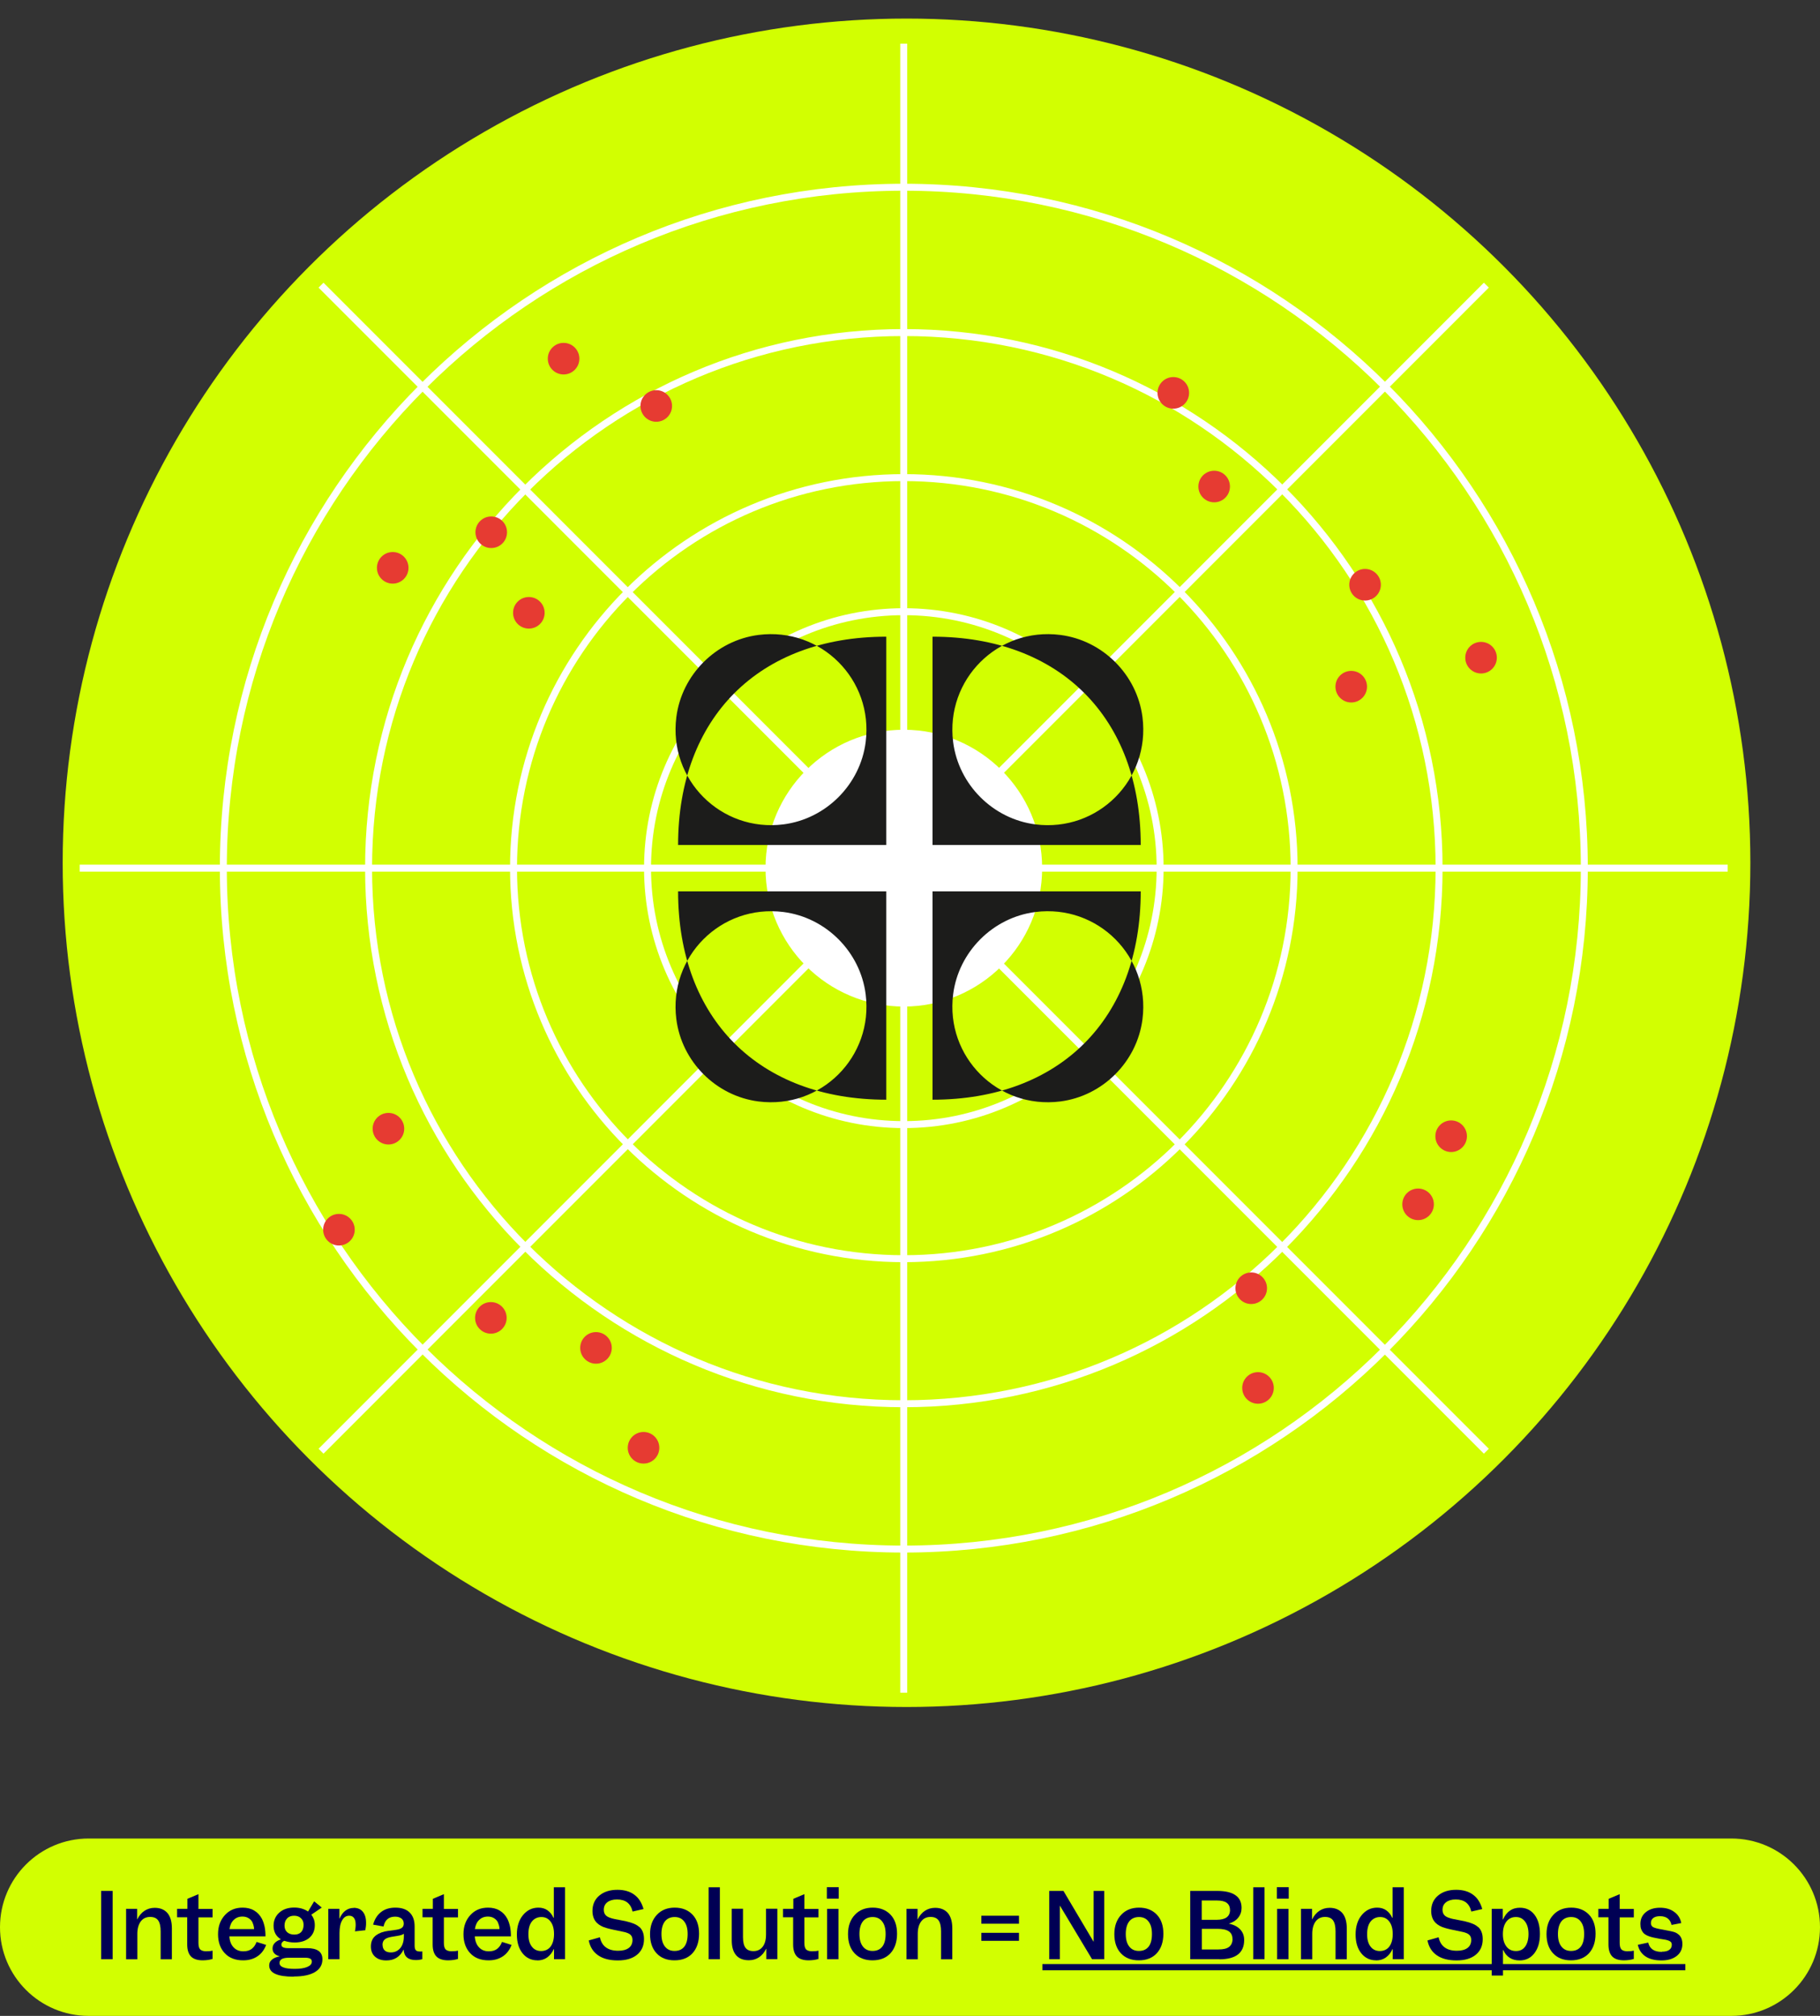 <svg xmlns="http://www.w3.org/2000/svg" width="784" height="868" viewBox="0 0 784 868" fill="none"><rect x="0" y="0" width="784" height="868" fill="#333333" stroke="none"/><g clip-path="url(#clip0_1607_272)"><circle cx="390.5" cy="371.5" r="363.5" fill="#D2FF01"></circle><path d="M745.798 791.622H38.202C17.104 791.622 0 808.72 0 829.811C0 850.902 17.104 868 38.202 868H745.798C766.896 868 784 850.902 784 829.811C784 808.72 766.896 791.622 745.798 791.622Z" fill="#D2FF01"></path><path d="M43.562 843.594V814.188H48.523V843.594H43.562Z" fill="#000054"></path><path d="M54.322 843.594V821.909H59.083V826.39H59.163C59.923 824.83 60.963 823.59 62.243 822.75C63.523 821.909 65.003 821.469 66.643 821.469C69.003 821.469 70.843 822.23 72.123 823.71C73.403 825.23 74.043 827.431 74.043 830.311V843.634H69.203V831.632C69.203 829.471 68.843 827.871 68.123 826.871C67.403 825.87 66.243 825.39 64.683 825.39C62.963 825.39 61.603 826.03 60.643 827.311C59.682 828.591 59.163 830.391 59.163 832.632V843.634H54.322V843.594Z" fill="#000054"></path><path d="M89.004 840.154C89.524 840.154 90.004 840.154 90.404 840.114C90.804 840.074 91.204 839.994 91.564 839.914V843.474C90.884 843.674 90.244 843.834 89.564 843.914C88.884 843.995 88.164 844.075 87.364 844.075C85.044 844.075 83.364 843.514 82.284 842.434C81.204 841.314 80.643 839.594 80.643 837.273V825.55H76.283V821.909H80.723V817.588L85.484 815.588V821.949H91.564V825.59H85.484V836.593C85.484 837.913 85.724 838.873 86.244 839.393C86.764 839.914 87.684 840.194 89.004 840.194V840.154Z" fill="#000054"></path><path d="M104.726 844.075C101.406 844.075 98.766 843.074 96.846 841.034C94.926 838.993 93.926 836.273 93.926 832.832C93.926 829.391 94.926 826.751 96.886 824.59C98.846 822.43 101.406 821.389 104.486 821.389C106.406 821.389 108.087 821.789 109.487 822.63C110.927 823.47 112.007 824.67 112.847 826.23C113.367 827.271 113.727 828.391 114.007 829.671C114.247 830.911 114.367 832.272 114.367 833.752H98.806C98.926 835.753 99.526 837.313 100.606 838.473C101.686 839.634 103.086 840.194 104.846 840.194C106.246 840.194 107.446 839.874 108.367 839.193C109.287 838.513 110.007 837.513 110.527 836.153L114.647 837.433C113.847 839.553 112.607 841.194 110.887 842.354C109.167 843.514 107.126 844.075 104.766 844.075H104.726ZM108.847 827.911C108.487 827.071 107.886 826.43 107.126 825.95C106.366 825.47 105.486 825.23 104.446 825.23C102.926 825.23 101.686 825.71 100.686 826.67C99.686 827.631 99.086 828.951 98.846 830.631H109.447C109.447 830.111 109.367 829.631 109.247 829.191C109.127 828.751 109.007 828.311 108.807 827.911H108.847Z" fill="#000054"></path><path d="M126.527 851.116C123.007 851.116 120.367 850.716 118.607 849.916C116.847 849.116 115.967 847.915 115.967 846.275C115.967 845.275 116.327 844.435 117.127 843.794C117.887 843.114 118.967 842.674 120.407 842.394V842.314C119.407 842.074 118.687 841.634 118.167 841.074C117.647 840.514 117.407 839.793 117.407 838.993C117.407 838.113 117.687 837.313 118.287 836.673C118.887 835.993 119.767 835.472 120.927 835.072V834.992C119.927 834.352 119.127 833.552 118.607 832.552C118.087 831.552 117.847 830.431 117.847 829.191C117.847 826.87 118.687 824.99 120.327 823.51C121.967 822.069 124.127 821.349 126.767 821.349C127.927 821.349 128.967 821.509 130.008 821.789C131.008 822.109 131.928 822.509 132.688 823.07L135.328 818.669L138.608 821.349L134.088 824.43C134.608 825.07 134.968 825.75 135.248 826.51C135.488 827.271 135.608 828.071 135.608 828.951C135.608 831.232 134.808 833.032 133.248 834.392C131.688 835.713 129.567 836.393 126.887 836.393C126.087 836.393 125.287 836.313 124.567 836.193C123.807 836.073 123.127 835.873 122.447 835.672C122.047 835.833 121.727 836.073 121.527 836.353C121.327 836.633 121.207 836.913 121.207 837.273C121.207 837.833 121.447 838.233 121.967 838.473C122.447 838.713 123.207 838.833 124.247 838.833H132.328C134.488 838.833 136.128 839.233 137.248 840.034C138.368 840.834 138.888 842.034 138.888 843.634C138.888 846.035 137.808 847.835 135.688 849.116C133.568 850.396 130.528 851.036 126.607 851.036L126.527 851.116ZM134.328 844.635C134.328 844.034 134.088 843.594 133.648 843.354C133.208 843.114 132.448 842.954 131.408 842.954H124.527C123.127 842.954 122.047 843.154 121.407 843.514C120.767 843.874 120.407 844.435 120.407 845.195C120.407 846.075 120.967 846.715 122.047 847.115C123.167 847.555 124.807 847.755 126.967 847.755C129.287 847.755 131.088 847.475 132.368 846.915C133.688 846.355 134.328 845.595 134.328 844.595V844.635ZM122.567 829.111C122.567 830.311 122.927 831.232 123.687 831.952C124.447 832.632 125.447 832.992 126.767 832.992C128.087 832.992 129.047 832.632 129.728 831.912C130.408 831.191 130.768 830.151 130.768 828.791C130.768 827.591 130.408 826.63 129.647 825.95C128.927 825.23 127.927 824.87 126.687 824.87C125.447 824.87 124.407 825.23 123.687 826.03C122.927 826.79 122.567 827.831 122.567 829.151V829.111Z" fill="#000054"></path><path d="M152.369 821.469C154.049 821.469 155.369 822.029 156.289 823.15C157.209 824.27 157.689 825.83 157.689 827.911C157.689 828.391 157.689 828.911 157.609 829.511C157.529 830.111 157.449 830.631 157.369 831.112L152.889 831.592C152.969 831.152 153.089 830.671 153.129 830.111C153.209 829.551 153.209 829.071 153.209 828.631C153.209 827.431 152.969 826.47 152.489 825.83C152.009 825.19 151.329 824.87 150.409 824.87C149.129 824.87 148.089 825.55 147.369 826.871C146.608 828.191 146.248 830.031 146.248 832.392V843.594H141.408V821.909H146.208V826.07H146.288C146.928 824.59 147.769 823.43 148.809 822.67C149.849 821.909 151.049 821.509 152.409 821.509L152.369 821.469Z" fill="#000054"></path><path d="M179.129 843.954C177.488 843.954 176.208 843.594 175.328 842.834C174.448 842.074 173.968 840.994 173.888 839.513H173.808C173.088 840.994 172.128 842.154 170.848 842.954C169.568 843.754 168.128 844.114 166.408 844.114C164.368 844.114 162.768 843.594 161.568 842.514C160.368 841.434 159.768 839.994 159.768 838.113C159.768 837.033 159.968 836.113 160.328 835.312C160.688 834.512 161.288 833.832 162.088 833.232C162.688 832.792 163.448 832.392 164.328 832.072C165.208 831.752 166.248 831.512 167.488 831.352L170.528 830.951C171.728 830.791 172.608 830.471 173.128 830.071C173.648 829.671 173.928 829.071 173.928 828.271C173.928 827.351 173.608 826.59 172.928 826.07C172.248 825.55 171.368 825.27 170.208 825.27C168.848 825.27 167.728 825.63 166.928 826.31C166.088 826.991 165.528 828.071 165.208 829.511L160.728 828.711C161.368 826.35 162.528 824.55 164.168 823.27C165.808 821.989 167.888 821.389 170.288 821.389C172.968 821.389 175.048 822.069 176.448 823.47C177.889 824.87 178.609 826.871 178.609 829.511V837.753C178.609 838.673 178.769 839.353 179.129 839.714C179.449 840.114 180.089 840.274 180.969 840.274C181.129 840.274 181.289 840.274 181.449 840.274C181.609 840.274 181.729 840.274 181.929 840.234V843.554C181.649 843.674 181.249 843.754 180.729 843.834C180.209 843.914 179.649 843.954 179.129 843.954ZM164.808 837.473C164.808 838.473 165.128 839.273 165.728 839.834C166.328 840.394 167.248 840.674 168.368 840.674C170.048 840.674 171.408 840.034 172.448 838.793C173.448 837.553 173.968 835.873 173.968 833.792V832.632C173.728 832.832 173.368 832.992 172.928 833.152C172.488 833.312 171.928 833.432 171.168 833.552L168.528 833.992C167.208 834.232 166.248 834.592 165.648 835.152C165.048 835.713 164.768 836.473 164.768 837.433L164.808 837.473Z" fill="#000054"></path><path d="M194.73 840.154C195.25 840.154 195.73 840.154 196.13 840.114C196.531 840.074 196.931 839.994 197.291 839.914V843.474C196.611 843.674 195.97 843.834 195.29 843.914C194.61 843.995 193.89 844.075 193.09 844.075C190.77 844.075 189.09 843.514 188.01 842.434C186.93 841.314 186.37 839.594 186.37 837.273V825.55H182.01V821.909H186.45V817.588L191.21 815.588V821.949H197.291V825.59H191.21V836.593C191.21 837.913 191.45 838.873 191.97 839.393C192.49 839.914 193.41 840.194 194.73 840.194V840.154Z" fill="#000054"></path><path d="M210.451 844.075C207.131 844.075 204.491 843.074 202.571 841.034C200.65 838.993 199.65 836.273 199.65 832.832C199.65 829.391 200.65 826.751 202.611 824.59C204.571 822.43 207.131 821.389 210.211 821.389C212.131 821.389 213.811 821.789 215.211 822.63C216.651 823.47 217.731 824.67 218.571 826.23C219.091 827.271 219.451 828.391 219.731 829.671C219.971 830.911 220.091 832.272 220.091 833.752H204.531C204.651 835.753 205.251 837.313 206.331 838.473C207.411 839.634 208.811 840.194 210.571 840.194C211.971 840.194 213.171 839.874 214.091 839.193C215.011 838.513 215.731 837.513 216.251 836.153L220.371 837.433C219.571 839.553 218.331 841.194 216.611 842.354C214.891 843.514 212.851 844.075 210.491 844.075H210.451ZM214.571 827.911C214.211 827.071 213.611 826.43 212.851 825.95C212.091 825.47 211.211 825.23 210.171 825.23C208.651 825.23 207.411 825.71 206.411 826.67C205.411 827.631 204.811 828.951 204.571 830.631H215.171C215.171 830.111 215.091 829.631 214.971 829.191C214.851 828.751 214.731 828.311 214.531 827.911H214.571Z" fill="#000054"></path><path d="M231.453 844.075C228.853 844.075 226.733 843.074 225.092 841.034C223.452 838.993 222.652 836.273 222.652 832.912C222.652 829.551 223.532 826.711 225.292 824.59C227.053 822.47 229.253 821.389 231.933 821.389C233.413 821.389 234.733 821.749 235.813 822.51C236.893 823.27 237.773 824.31 238.413 825.75H238.573V812.627H243.413V843.594H238.653V839.273H238.533C237.813 840.834 236.853 842.034 235.653 842.874C234.453 843.714 233.053 844.115 231.413 844.115L231.453 844.075ZM227.613 832.832C227.613 835.073 228.093 836.873 229.093 838.153C230.053 839.434 231.413 840.074 233.093 840.074C234.773 840.074 236.213 839.434 237.173 838.153C238.133 836.873 238.653 835.072 238.653 832.792C238.653 830.511 238.173 828.711 237.173 827.391C236.173 826.07 234.893 825.43 233.213 825.43C231.533 825.43 230.093 826.11 229.093 827.391C228.093 828.671 227.613 830.551 227.613 832.872V832.832Z" fill="#000054"></path><path d="M275.454 829.711C276.134 830.351 276.614 831.072 276.934 831.952C277.254 832.792 277.414 833.792 277.414 834.952C277.414 837.793 276.414 840.034 274.414 841.674C272.414 843.314 269.654 844.114 266.134 844.114C262.614 844.114 259.774 843.394 257.653 841.914C255.533 840.474 254.173 838.313 253.613 835.513L258.414 834.152C258.814 836.033 259.654 837.513 260.974 838.473C262.294 839.473 264.094 839.954 266.294 839.954C268.254 839.954 269.774 839.553 270.854 838.753C271.934 837.953 272.454 836.793 272.454 835.312C272.454 834.512 272.254 833.832 271.854 833.352C271.454 832.832 270.774 832.432 269.854 832.152C269.574 832.032 269.254 831.952 268.854 831.872C268.494 831.792 267.334 831.552 265.494 831.152C264.574 830.992 263.734 830.791 263.054 830.631C262.374 830.471 261.694 830.311 261.094 830.111C260.214 829.871 259.454 829.551 258.814 829.191C258.173 828.831 257.613 828.431 257.133 827.951C256.493 827.311 256.013 826.59 255.693 825.71C255.373 824.87 255.213 823.87 255.213 822.83C255.213 820.029 256.213 817.828 258.174 816.188C260.134 814.548 262.734 813.708 265.974 813.708C268.934 813.708 271.374 814.428 273.254 815.828C275.174 817.228 276.454 819.309 277.214 821.989L272.494 823.07C272.094 821.309 271.334 820.029 270.214 819.149C269.094 818.309 267.654 817.868 265.774 817.868C264.014 817.868 262.654 818.269 261.614 819.069C260.574 819.869 260.094 820.949 260.094 822.349C260.094 823.43 260.454 824.27 261.134 824.87C261.814 825.47 263.054 825.95 264.814 826.31C265.014 826.35 265.934 826.55 267.534 826.831C269.134 827.111 270.454 827.431 271.494 827.751C272.454 828.071 273.254 828.351 273.854 828.671C274.454 828.991 274.974 829.351 275.414 829.751L275.454 829.711Z" fill="#000054"></path><path d="M290.534 844.075C287.294 844.075 284.734 843.074 282.854 841.074C280.974 839.073 280.014 836.313 280.014 832.792C280.014 829.311 281.014 826.55 282.974 824.47C284.894 822.39 287.494 821.389 290.654 821.389C293.814 821.389 296.375 822.39 298.295 824.39C300.215 826.39 301.135 829.151 301.135 832.632C301.135 836.113 300.175 838.993 298.295 841.034C296.415 843.074 293.814 844.075 290.534 844.075ZM290.614 840.034C292.454 840.034 293.814 839.393 294.774 838.193C295.734 836.953 296.215 835.152 296.215 832.752C296.215 830.351 295.734 828.631 294.734 827.351C293.774 826.07 292.374 825.43 290.614 825.43C288.854 825.43 287.374 826.07 286.414 827.311C285.454 828.551 284.934 830.351 284.934 832.712C284.934 835.072 285.414 836.833 286.414 838.113C287.414 839.393 288.774 840.034 290.574 840.034H290.614Z" fill="#000054"></path><path d="M305.256 843.594V812.627H310.096V843.594H305.256Z" fill="#000054"></path><path d="M322.577 844.035C320.177 844.035 318.337 843.314 317.097 841.874C315.857 840.434 315.217 838.313 315.217 835.553V821.869H320.057V834.072C320.057 836.193 320.417 837.713 321.137 838.673C321.857 839.633 323.017 840.114 324.577 840.114C326.257 840.114 327.577 839.473 328.537 838.233C329.498 836.993 329.978 835.232 329.978 832.912V821.869H334.858V843.554H330.098V839.113H330.018C329.258 840.674 328.217 841.914 326.977 842.754C325.697 843.594 324.257 844.035 322.617 844.035H322.577Z" fill="#000054"></path><path d="M350.018 840.154C350.538 840.154 351.018 840.154 351.418 840.114C351.818 840.074 352.218 839.994 352.578 839.914V843.474C351.898 843.674 351.258 843.834 350.578 843.914C349.898 843.995 349.177 844.075 348.377 844.075C346.057 844.075 344.377 843.514 343.297 842.434C342.217 841.314 341.657 839.594 341.657 837.273V825.55H337.297V821.909H341.737V817.588L346.497 815.588V821.949H352.578V825.59H346.497V836.593C346.497 837.913 346.737 838.873 347.257 839.393C347.777 839.914 348.697 840.194 350.018 840.194V840.154Z" fill="#000054"></path><path d="M361.298 817.508H356.178V812.587H361.298V817.508ZM356.298 843.594V821.909H361.178V843.594H356.298Z" fill="#000054"></path><path d="M375.819 844.075C372.579 844.075 370.019 843.074 368.139 841.074C366.259 839.073 365.299 836.313 365.299 832.792C365.299 829.311 366.299 826.55 368.259 824.47C370.179 822.39 372.779 821.389 375.939 821.389C379.1 821.389 381.66 822.39 383.58 824.39C385.5 826.39 386.42 829.151 386.42 832.632C386.42 836.113 385.46 838.993 383.58 841.034C381.7 843.074 379.1 844.075 375.819 844.075ZM375.899 840.034C377.739 840.034 379.1 839.393 380.06 838.193C381.02 836.953 381.5 835.152 381.5 832.752C381.5 830.351 381.02 828.631 380.02 827.351C379.06 826.07 377.659 825.43 375.899 825.43C374.139 825.43 372.659 826.07 371.699 827.311C370.739 828.551 370.219 830.351 370.219 832.712C370.219 835.072 370.699 836.833 371.699 838.113C372.699 839.393 374.059 840.034 375.859 840.034H375.899Z" fill="#000054"></path><path d="M390.5 843.594V821.909H395.26V826.39H395.34C396.1 824.83 397.14 823.59 398.42 822.75C399.7 821.909 401.181 821.469 402.821 821.469C405.181 821.469 407.021 822.23 408.301 823.71C409.581 825.23 410.221 827.431 410.221 830.311V843.634H405.381V831.632C405.381 829.471 405.021 827.871 404.301 826.871C403.581 825.87 402.421 825.39 400.861 825.39C399.14 825.39 397.78 826.03 396.82 827.311C395.86 828.591 395.34 830.391 395.34 832.632V843.634H390.5V843.594Z" fill="#000054"></path><path d="M438.943 828.311H422.742V824.87H438.943V828.311ZM438.943 835.673H422.742V832.232H438.943V835.673Z" fill="#000054"></path><path d="M471.103 814.188H475.664V843.594H470.423L456.543 820.469V843.594H451.982V814.188H458.103L471.103 836.113V814.188Z" fill="#000054"></path><path d="M490.546 844.075C487.306 844.075 484.746 843.074 482.866 841.074C480.985 839.073 480.025 836.313 480.025 832.792C480.025 829.311 481.025 826.55 482.986 824.47C484.906 822.39 487.506 821.389 490.666 821.389C493.826 821.389 496.386 822.39 498.306 824.39C500.226 826.39 501.146 829.151 501.146 832.632C501.146 836.113 500.186 838.993 498.306 841.034C496.426 843.074 493.826 844.075 490.546 844.075ZM490.626 840.034C492.466 840.034 493.826 839.393 494.786 838.193C495.746 836.953 496.226 835.152 496.226 832.752C496.226 830.351 495.746 828.631 494.746 827.351C493.786 826.07 492.386 825.43 490.626 825.43C488.866 825.43 487.386 826.07 486.426 827.311C485.466 828.551 484.946 830.351 484.946 832.712C484.946 835.072 485.426 836.833 486.426 838.113C487.426 839.393 488.786 840.034 490.586 840.034H490.626Z" fill="#000054"></path><path d="M525.228 843.594H512.707V814.188H524.308C527.788 814.188 530.428 814.788 532.188 816.028C533.948 817.228 534.828 819.069 534.828 821.509C534.828 823.11 534.348 824.51 533.388 825.71C532.428 826.911 531.068 827.751 529.348 828.271C531.468 828.711 533.068 829.551 534.228 830.751C535.388 831.992 535.948 833.512 535.948 835.312C535.948 838.073 535.068 840.154 533.268 841.554C531.468 842.954 528.788 843.634 525.228 843.634V843.594ZM529.828 822.349C529.828 820.989 529.348 819.989 528.428 819.309C527.508 818.629 526.108 818.309 524.188 818.309H517.667V826.63H524.028C525.988 826.63 527.468 826.27 528.428 825.55C529.388 824.83 529.868 823.75 529.868 822.309L529.828 822.349ZM530.908 834.872C530.908 833.392 530.388 832.312 529.348 831.592C528.308 830.871 526.668 830.511 524.468 830.511H517.707V839.393H524.908C526.988 839.393 528.508 839.033 529.468 838.273C530.428 837.513 530.948 836.393 530.948 834.792L530.908 834.872Z" fill="#000054"></path><path d="M539.867 843.594V812.627H544.707V843.594H539.867Z" fill="#000054"></path><path d="M555.148 817.508H550.027V812.587H555.148V817.508ZM550.147 843.594V821.909H555.028V843.594H550.147Z" fill="#000054"></path><path d="M560.43 843.594V821.909H565.19V826.39H565.27C566.03 824.83 567.07 823.59 568.35 822.75C569.63 821.909 571.11 821.469 572.75 821.469C575.11 821.469 576.951 822.23 578.231 823.71C579.511 825.23 580.151 827.431 580.151 830.311V843.634H575.31V831.632C575.31 829.471 574.95 827.871 574.23 826.871C573.51 825.87 572.35 825.39 570.79 825.39C569.07 825.39 567.71 826.03 566.75 827.311C565.79 828.591 565.27 830.391 565.27 832.632V843.634H560.43V843.594Z" fill="#000054"></path><path d="M592.75 844.075C590.15 844.075 588.029 843.074 586.389 841.034C584.749 838.993 583.949 836.273 583.949 832.912C583.949 829.551 584.829 826.711 586.589 824.59C588.349 822.47 590.55 821.389 593.23 821.389C594.71 821.389 596.03 821.749 597.11 822.51C598.19 823.27 599.07 824.31 599.71 825.75H599.87V812.627H604.71V843.594H599.95V839.273H599.83C599.11 840.834 598.15 842.034 596.95 842.874C595.75 843.714 594.35 844.115 592.71 844.115L592.75 844.075ZM588.909 832.832C588.909 835.073 589.389 836.873 590.39 838.153C591.35 839.434 592.71 840.074 594.39 840.074C596.07 840.074 597.51 839.434 598.47 838.153C599.43 836.873 599.95 835.072 599.95 832.792C599.95 830.511 599.47 828.711 598.47 827.391C597.47 826.07 596.19 825.43 594.51 825.43C592.83 825.43 591.39 826.11 590.39 827.391C589.389 828.671 588.909 830.551 588.909 832.872V832.832Z" fill="#000054"></path><path d="M636.753 829.711C637.433 830.351 637.913 831.072 638.233 831.952C638.553 832.792 638.713 833.792 638.713 834.952C638.713 837.793 637.713 840.034 635.713 841.674C633.713 843.314 630.953 844.114 627.433 844.114C623.913 844.114 621.072 843.394 618.952 841.914C616.832 840.474 615.472 838.313 614.912 835.513L619.712 834.152C620.112 836.033 620.952 837.513 622.272 838.473C623.593 839.473 625.393 839.954 627.593 839.954C629.553 839.954 631.073 839.553 632.153 838.753C633.233 837.953 633.753 836.793 633.753 835.312C633.753 834.512 633.553 833.832 633.153 833.352C632.753 832.832 632.073 832.432 631.153 832.152C630.873 832.032 630.553 831.952 630.153 831.872C629.793 831.792 628.633 831.552 626.793 831.152C625.873 830.992 625.033 830.791 624.353 830.631C623.673 830.471 622.993 830.311 622.392 830.111C621.512 829.871 620.752 829.551 620.112 829.191C619.472 828.831 618.912 828.431 618.432 827.951C617.792 827.311 617.312 826.59 616.992 825.71C616.672 824.87 616.512 823.87 616.512 822.83C616.512 820.029 617.512 817.828 619.472 816.188C621.432 814.548 624.033 813.708 627.273 813.708C630.233 813.708 632.673 814.428 634.553 815.828C636.473 817.228 637.753 819.309 638.513 821.989L633.793 823.07C633.393 821.309 632.633 820.029 631.513 819.149C630.393 818.309 628.953 817.868 627.073 817.868C625.313 817.868 623.953 818.269 622.913 819.069C621.872 819.869 621.392 820.949 621.392 822.349C621.392 823.43 621.752 824.27 622.433 824.87C623.113 825.47 624.353 825.95 626.113 826.31C626.313 826.35 627.233 826.55 628.833 826.831C630.433 827.111 631.753 827.431 632.793 827.751C633.753 828.071 634.553 828.351 635.153 828.671C635.753 828.991 636.273 829.351 636.713 829.751L636.753 829.711Z" fill="#000054"></path><path d="M647.434 850.636H642.594V821.909H647.354V826.471H647.474C648.194 824.83 649.154 823.55 650.394 822.71C651.634 821.829 653.074 821.429 654.714 821.429C657.395 821.429 659.475 822.43 661.035 824.47C662.595 826.511 663.355 829.271 663.355 832.752C663.355 836.233 662.555 838.953 660.955 841.034C659.355 843.114 657.234 844.115 654.594 844.115C652.954 844.115 651.514 843.754 650.354 842.994C649.154 842.234 648.234 841.154 647.594 839.674H647.434V850.676V850.636ZM658.435 832.752C658.435 830.511 657.955 828.711 656.954 827.391C655.954 826.07 654.674 825.43 653.034 825.43C651.274 825.43 649.914 826.07 648.914 827.391C647.914 828.711 647.394 830.511 647.394 832.792C647.394 835.072 647.914 836.793 648.914 838.113C649.914 839.433 651.274 840.074 653.034 840.074C654.794 840.074 656.074 839.434 656.995 838.153C657.915 836.873 658.435 835.072 658.435 832.752Z" fill="#000054"></path><path d="M676.714 844.075C673.474 844.075 670.914 843.074 669.034 841.074C667.153 839.073 666.193 836.313 666.193 832.792C666.193 829.311 667.193 826.55 669.154 824.47C671.074 822.39 673.674 821.389 676.834 821.389C679.994 821.389 682.554 822.39 684.474 824.39C686.394 826.39 687.314 829.151 687.314 832.632C687.314 836.113 686.354 838.993 684.474 841.034C682.594 843.074 679.994 844.075 676.714 844.075ZM676.794 840.034C678.634 840.034 679.994 839.393 680.954 838.193C681.914 836.953 682.394 835.152 682.394 832.752C682.394 830.351 681.914 828.631 680.914 827.351C679.954 826.07 678.554 825.43 676.794 825.43C675.034 825.43 673.554 826.07 672.594 827.311C671.634 828.551 671.114 830.351 671.114 832.712C671.114 835.072 671.594 836.833 672.594 838.113C673.594 839.393 674.954 840.034 676.754 840.034H676.794Z" fill="#000054"></path><path d="M701.236 840.154C701.756 840.154 702.236 840.154 702.636 840.114C703.036 840.074 703.436 839.994 703.796 839.914V843.474C703.116 843.674 702.476 843.834 701.796 843.914C701.116 843.995 700.396 844.075 699.596 844.075C697.276 844.075 695.596 843.514 694.516 842.434C693.436 841.314 692.876 839.594 692.876 837.273V825.55H688.516V821.909H692.956V817.588L697.716 815.588V821.949H703.796V825.59H697.716V836.593C697.716 837.913 697.956 838.873 698.476 839.393C698.996 839.914 699.916 840.194 701.236 840.194V840.154Z" fill="#000054"></path><path d="M715.916 840.354C717.276 840.354 718.316 840.114 719.036 839.594C719.796 839.073 720.156 838.313 720.156 837.353C720.156 836.833 719.996 836.433 719.716 836.153C719.436 835.873 718.916 835.593 718.196 835.393C717.836 835.273 717.236 835.153 716.396 835.032C715.596 834.912 715.156 834.832 715.116 834.832C712.836 834.432 711.236 834.072 710.316 833.712C709.396 833.392 708.676 832.952 708.116 832.472C707.636 831.992 707.276 831.392 706.996 830.711C706.716 830.031 706.636 829.271 706.636 828.391C706.636 826.31 707.396 824.63 708.956 823.35C710.516 822.069 712.556 821.429 715.076 821.429C717.596 821.429 719.556 822.029 721.156 823.19C722.797 824.35 723.837 825.95 724.237 828.031L720.036 828.831C719.796 827.631 719.236 826.671 718.396 826.03C717.556 825.39 716.436 825.07 715.076 825.07C713.876 825.07 712.916 825.31 712.196 825.83C711.516 826.35 711.156 827.071 711.156 828.031C711.156 828.751 711.436 829.311 711.996 829.711C712.556 830.071 713.916 830.471 716.156 830.832C719.076 831.352 720.876 831.752 721.556 832.032C722.237 832.312 722.837 832.712 723.317 833.152C723.757 833.592 724.117 834.152 724.357 834.792C724.597 835.433 724.717 836.193 724.717 837.073C724.717 839.193 723.917 840.914 722.276 842.194C720.636 843.474 718.476 844.115 715.756 844.115C712.876 844.115 710.556 843.554 708.836 842.394C707.116 841.234 705.996 839.594 705.516 837.393L709.996 836.433C710.316 837.793 710.956 838.793 711.916 839.433C712.876 840.114 714.196 840.434 715.876 840.434L715.916 840.354Z" fill="#000054"></path><path d="M449.023 848.355V845.675H725.998V848.355H449.023Z" fill="#000054"></path><path d="M389.34 666.994C551.234 666.994 682.475 535.729 682.475 373.806C682.475 211.883 551.234 80.618 389.34 80.618C227.446 80.618 96.205 211.883 96.205 373.806C96.205 535.729 227.446 666.994 389.34 666.994Z" stroke="white" stroke-width="3" stroke-miterlimit="10"></path><path d="M389.341 604.419C516.683 604.419 619.913 501.17 619.913 373.806C619.913 246.442 516.683 143.193 389.341 143.193C262 143.193 158.77 246.442 158.77 373.806C158.77 501.17 262 604.419 389.341 604.419Z" stroke="white" stroke-width="3" stroke-miterlimit="10"></path><path d="M389.34 541.965C482.194 541.965 557.468 466.678 557.468 373.806C557.468 280.935 482.194 205.647 389.34 205.647C296.485 205.647 221.211 280.935 221.211 373.806C221.211 466.678 296.485 541.965 389.34 541.965Z" stroke="white" stroke-width="3" stroke-miterlimit="10"></path><path d="M389.341 484.231C450.317 484.231 499.747 434.792 499.747 373.806C499.747 312.82 450.317 263.381 389.341 263.381C328.366 263.381 278.936 312.82 278.936 373.806C278.936 434.792 328.366 484.231 389.341 484.231Z" stroke="white" stroke-width="3" stroke-miterlimit="10"></path><path d="M34.322 373.806H744.238" stroke="white" stroke-width="3" stroke-miterlimit="10"></path><path d="M389.301 18.804V728.848" stroke="white" stroke-width="3" stroke-miterlimit="10"></path><path d="M640.273 122.788L138.287 624.864" stroke="white" stroke-width="3" stroke-miterlimit="10"></path><path d="M389.341 431.9C421.419 431.9 447.424 405.89 447.424 373.806C447.424 341.722 421.419 315.713 389.341 315.713C357.262 315.713 331.258 341.722 331.258 373.806C331.258 405.89 357.262 431.9 389.341 431.9Z" fill="white" stroke="white" stroke-width="3" stroke-miterlimit="10"></path><path d="M138.287 122.788L640.273 624.864" stroke="white" stroke-width="3" stroke-miterlimit="10"></path><path d="M282.695 181.602C286.451 181.602 289.495 178.557 289.495 174.8C289.495 171.044 286.451 167.999 282.695 167.999C278.939 167.999 275.895 171.044 275.895 174.8C275.895 178.557 278.939 181.602 282.695 181.602Z" fill="#E63B32"></path><path d="M211.611 235.974C215.367 235.974 218.411 232.929 218.411 229.173C218.411 225.416 215.367 222.371 211.611 222.371C207.855 222.371 204.811 225.416 204.811 229.173C204.811 232.929 207.855 235.974 211.611 235.974Z" fill="#E63B32"></path><path d="M227.812 270.662C231.568 270.662 234.612 267.617 234.612 263.861C234.612 260.104 231.568 257.059 227.812 257.059C224.056 257.059 221.012 260.104 221.012 263.861C221.012 267.617 224.056 270.662 227.812 270.662Z" fill="#E63B32"></path><path d="M242.773 161.237C246.529 161.237 249.573 158.192 249.573 154.436C249.573 150.679 246.529 147.634 242.773 147.634C239.017 147.634 235.973 150.679 235.973 154.436C235.973 158.192 239.017 161.237 242.773 161.237Z" fill="#E63B32"></path><path d="M169.169 251.298C172.925 251.298 175.97 248.253 175.97 244.496C175.97 240.74 172.925 237.695 169.169 237.695C165.414 237.695 162.369 240.74 162.369 244.496C162.369 248.253 165.414 251.298 169.169 251.298Z" fill="#E63B32"></path><path d="M582.07 302.47C585.826 302.47 588.87 299.425 588.87 295.668C588.87 291.912 585.826 288.867 582.07 288.867C578.314 288.867 575.27 291.912 575.27 295.668C575.27 299.425 578.314 302.47 582.07 302.47Z" fill="#E63B32"></path><path d="M588.029 258.58C591.785 258.58 594.829 255.534 594.829 251.778C594.829 248.022 591.785 244.976 588.029 244.976C584.273 244.976 581.229 248.022 581.229 251.778C581.229 255.534 584.273 258.58 588.029 258.58Z" fill="#E63B32"></path><path d="M523.027 216.29C526.783 216.29 529.827 213.245 529.827 209.488C529.827 205.732 526.783 202.687 523.027 202.687C519.271 202.687 516.227 205.732 516.227 209.488C516.227 213.245 519.271 216.29 523.027 216.29Z" fill="#E63B32"></path><path d="M637.992 289.987C641.748 289.987 644.792 286.942 644.792 283.185C644.792 279.429 641.748 276.384 637.992 276.384C634.236 276.384 631.191 279.429 631.191 283.185C631.191 286.942 634.236 289.987 637.992 289.987Z" fill="#E63B32"></path><path d="M505.425 175.961C509.181 175.961 512.226 172.915 512.226 169.159C512.226 165.403 509.181 162.357 505.425 162.357C501.67 162.357 498.625 165.403 498.625 169.159C498.625 172.915 501.67 175.961 505.425 175.961Z" fill="#E63B32"></path><path d="M538.988 561.489C542.744 561.489 545.788 558.444 545.788 554.688C545.788 550.931 542.744 547.886 538.988 547.886C535.232 547.886 532.188 550.931 532.188 554.688C532.188 558.444 535.232 561.489 538.988 561.489Z" fill="#E63B32"></path><path d="M625.113 496.034C628.869 496.034 631.913 492.989 631.913 489.233C631.913 485.476 628.869 482.431 625.113 482.431C621.357 482.431 618.312 485.476 618.312 489.233C618.312 492.989 621.357 496.034 625.113 496.034Z" fill="#E63B32"></path><path d="M541.908 604.419C545.663 604.419 548.708 601.374 548.708 597.618C548.708 593.861 545.663 590.816 541.908 590.816C538.152 590.816 535.107 593.861 535.107 597.618C535.107 601.374 538.152 604.419 541.908 604.419Z" fill="#E63B32"></path><path d="M610.871 525.361C614.626 525.361 617.671 522.316 617.671 518.559C617.671 514.803 614.626 511.758 610.871 511.758C607.115 511.758 604.07 514.803 604.07 518.559C604.07 522.316 607.115 525.361 610.871 525.361Z" fill="#E63B32"></path><path d="M167.328 492.794C171.083 492.794 174.128 489.748 174.128 485.992C174.128 482.236 171.083 479.19 167.328 479.19C163.572 479.19 160.527 482.236 160.527 485.992C160.527 489.748 163.572 492.794 167.328 492.794Z" fill="#E63B32"></path><path d="M211.451 574.252C215.206 574.252 218.251 571.207 218.251 567.451C218.251 563.694 215.206 560.649 211.451 560.649C207.695 560.649 204.65 563.694 204.65 567.451C204.65 571.207 207.695 574.252 211.451 574.252Z" fill="#E63B32"></path><path d="M277.214 630.185C280.97 630.185 284.015 627.14 284.015 623.384C284.015 619.627 280.97 616.582 277.214 616.582C273.459 616.582 270.414 619.627 270.414 623.384C270.414 627.14 273.459 630.185 277.214 630.185Z" fill="#E63B32"></path><path d="M146.007 536.284C149.763 536.284 152.808 533.238 152.808 529.482C152.808 525.726 149.763 522.68 146.007 522.68C142.252 522.68 139.207 525.726 139.207 529.482C139.207 533.238 142.252 536.284 146.007 536.284Z" fill="#E63B32"></path><path d="M256.734 587.175C260.49 587.175 263.534 584.13 263.534 580.374C263.534 576.617 260.49 573.572 256.734 573.572C252.978 573.572 249.934 576.617 249.934 580.374C249.934 584.13 252.978 587.175 256.734 587.175Z" fill="#E63B32"></path><path d="M292.099 363.844H381.784V274.143C326.941 274.143 292.099 308.991 292.099 363.844ZM337.462 354.962C310.58 358.363 287.939 335.717 291.339 308.831C293.659 290.507 308.46 275.704 326.781 273.383C353.662 269.982 376.304 292.627 372.903 319.514C370.583 337.838 355.783 352.641 337.462 354.962Z" fill="#1C1C1B"></path><path d="M401.705 274.143V363.844H491.39C491.39 308.991 456.548 274.143 401.705 274.143ZM410.586 319.514C407.185 292.627 429.827 269.982 456.708 273.383C475.029 275.704 489.83 290.507 492.15 308.831C495.55 335.717 472.909 358.363 446.027 354.962C427.706 352.641 412.906 337.838 410.586 319.514Z" fill="#1C1C1B"></path><path d="M491.39 383.808H401.705V473.509C456.548 473.509 491.39 438.661 491.39 383.808ZM446.027 392.691C472.909 389.29 495.55 411.935 492.15 438.821C489.83 457.145 475.029 471.949 456.708 474.269C429.827 477.67 407.185 455.025 410.586 428.139C412.906 409.814 427.706 395.011 446.027 392.691Z" fill="#1C1C1B"></path><path d="M381.784 473.509V383.808H292.099C292.099 438.661 326.941 473.509 381.784 473.509ZM372.903 428.139C376.304 455.025 353.662 477.67 326.781 474.269C308.46 471.949 293.659 457.145 291.339 438.821C287.939 411.935 310.58 389.29 337.462 392.691C355.783 395.011 370.583 409.814 372.903 428.139Z" fill="#1C1C1B"></path></g><defs><clipPath id="clip0_1607_272"><rect width="784" height="868" fill="white"></rect></clipPath></defs></svg>